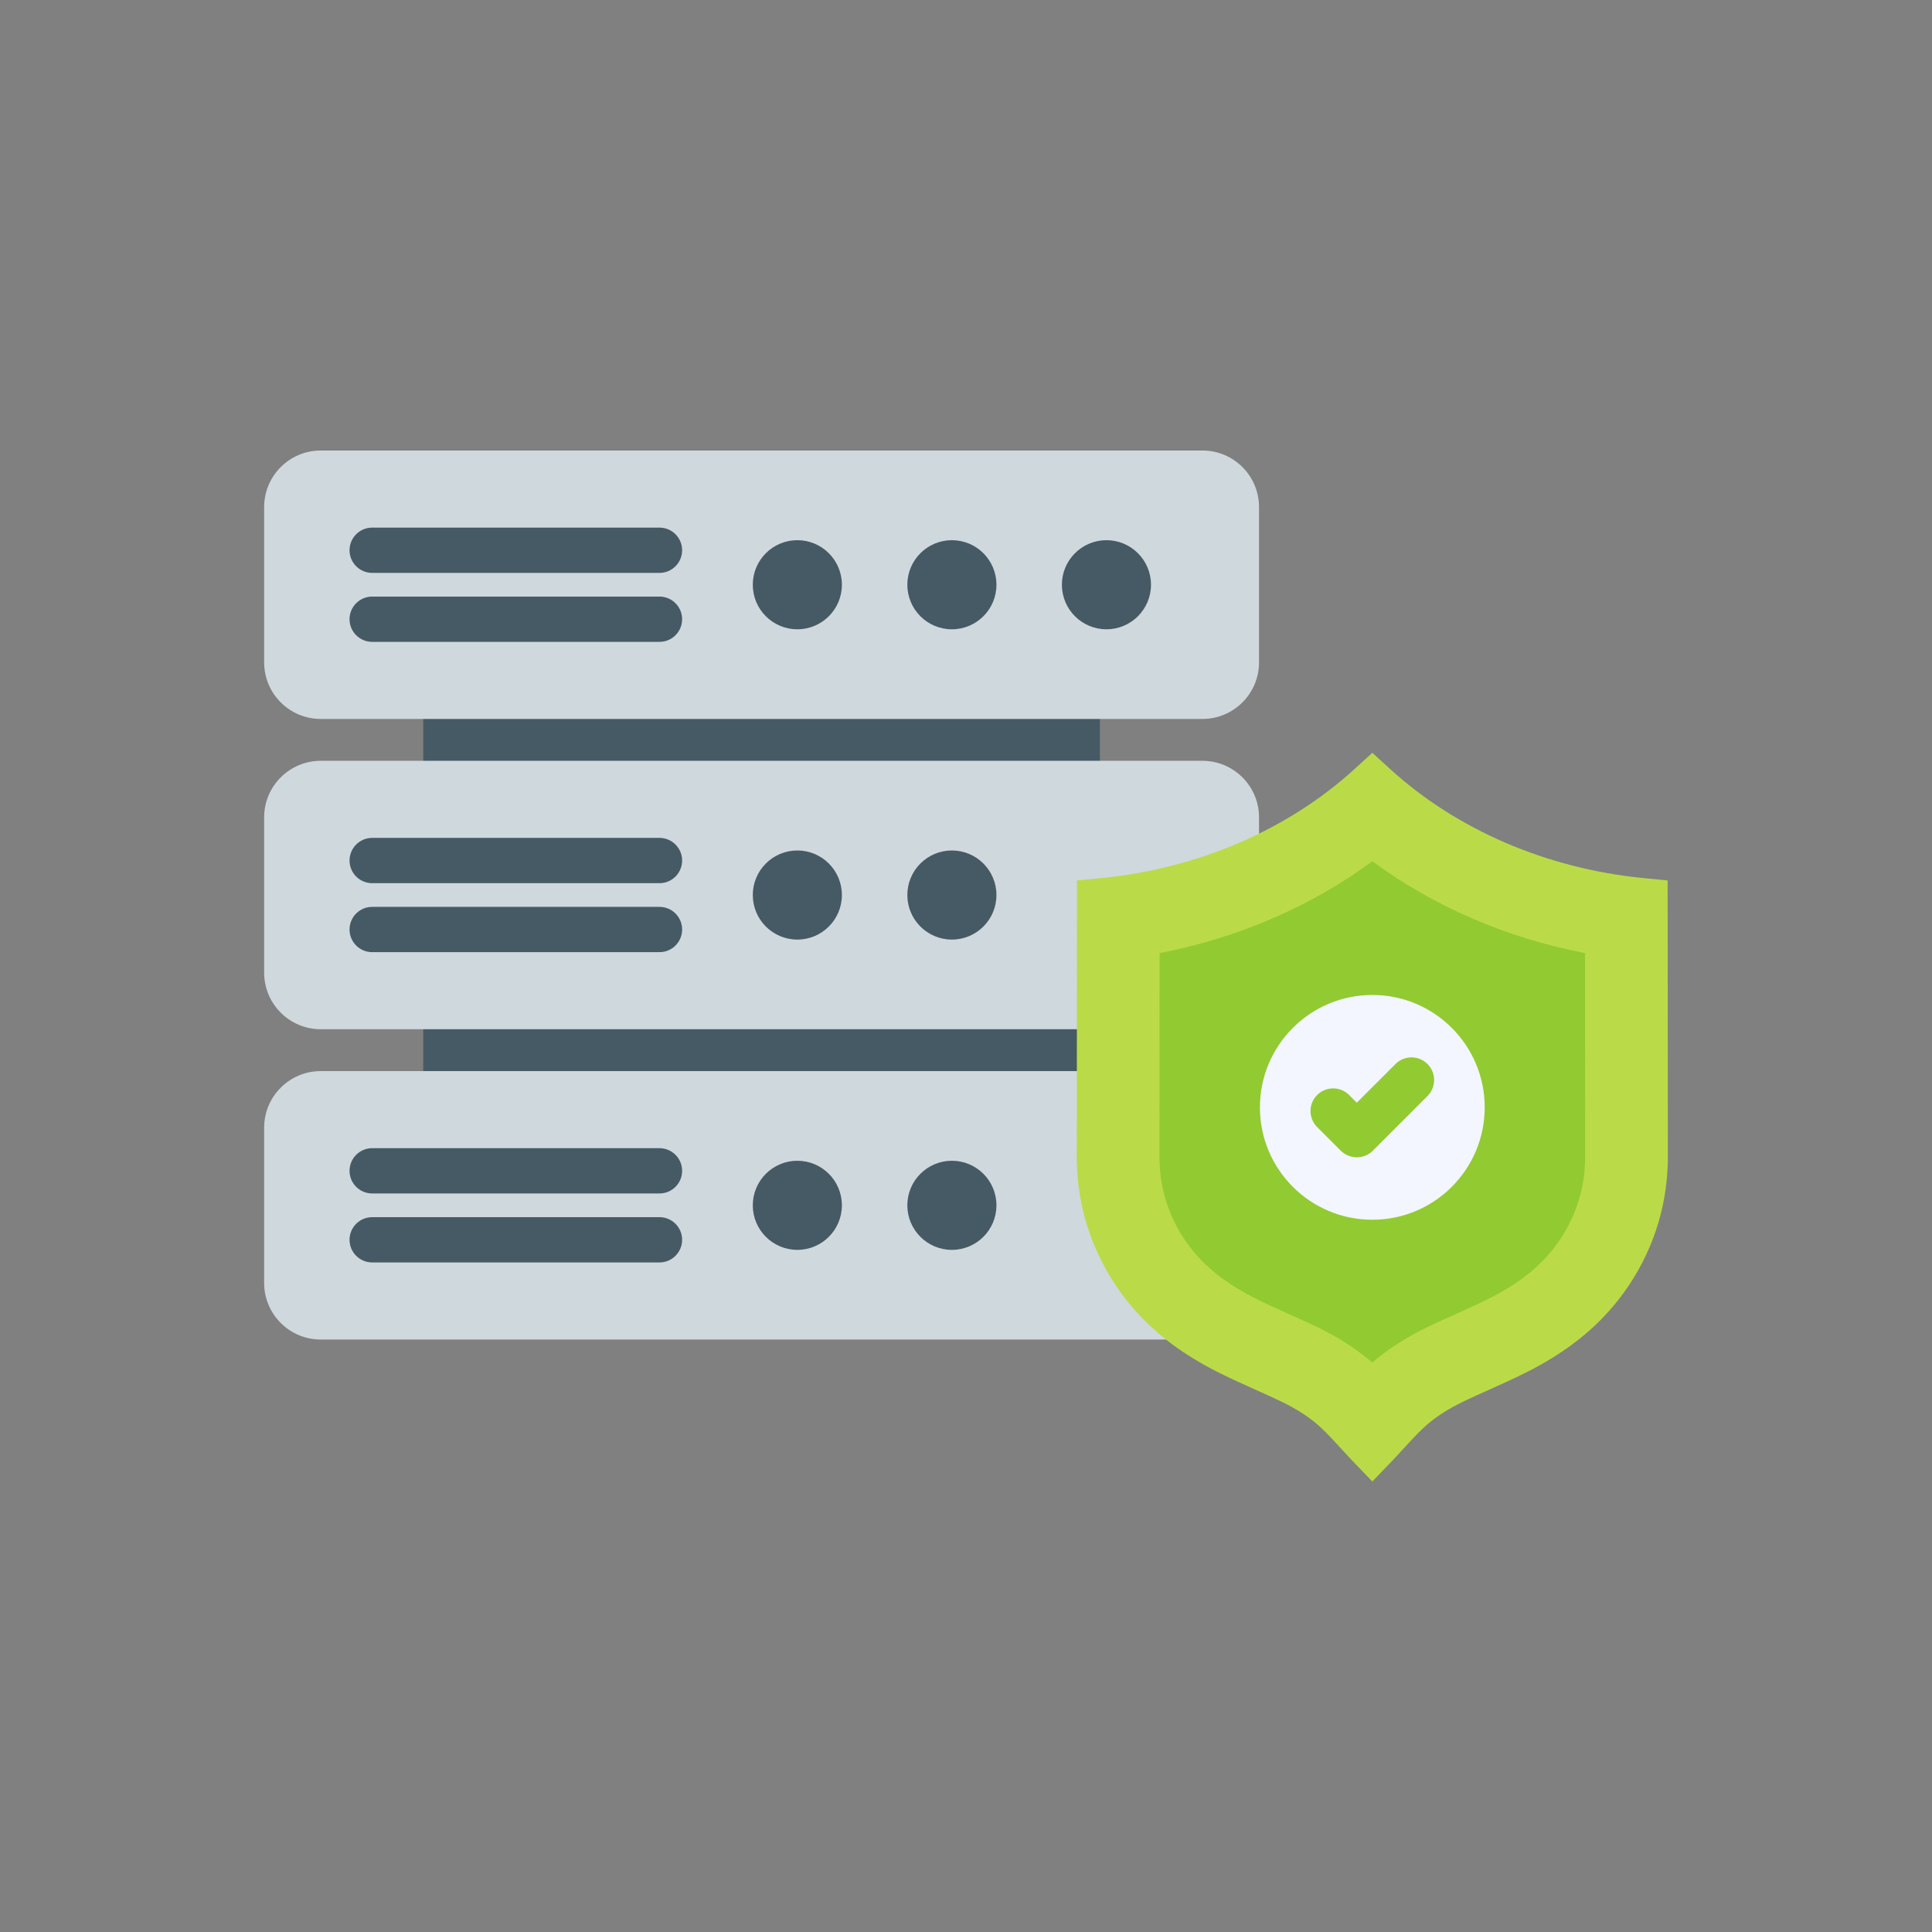 <?xml version="1.0" encoding="iso-8859-1"?>
<!-- Generator: Adobe Illustrator 22.0.1, SVG Export Plug-In . SVG Version: 6.00 Build 0)  -->
<svg version="1.1" id="Layer_1" xmlns="http://www.w3.org/2000/svg" xmlns:xlink="http://www.w3.org/1999/xlink" x="0px" y="0px"
	 viewBox="0 0 2048 2048" style="enable-background:new 0 0 2048 2048;" xml:space="preserve">
<rect x="0" y="0" width="2048" height="2048" fill="#808080" stroke="none"/>
<g>
	<g>
		<g>
			<rect x="448.658" y="559.285" style="fill:#465A65;" width="717.311" height="718.4"/>
		</g>
		<path style="fill:#CFD8DD;" d="M1274.624,1419.96H340.002c-33.137,0-60-26.863-60-60V1195.41c0-33.137,26.863-60,60-60h934.623
			c33.137,0,60,26.863,60,60v164.549C1334.624,1393.097,1307.761,1419.96,1274.624,1419.96z"/>
		<g>
			<g>
				<circle style="fill:#465A65;" cx="1009.043" cy="1277.681" r="47.226"/>
				<circle style="fill:#465A65;" cx="845.211" cy="1277.681" r="47.226"/>
			</g>
		</g>
		<g>
			<g>
				<g>
					<path style="fill:#465A65;" d="M699.082,1265.12H394.525c-13.255,0-24-10.745-24-24s10.745-24,24-24h304.557
						c13.255,0,24,10.745,24,24S712.337,1265.12,699.082,1265.12z"/>
				</g>
				<g>
					<path style="fill:#465A65;" d="M699.082,1338.241H394.525c-13.255,0-24-10.745-24-24s10.745-24,24-24h304.557
						c13.255,0,24,10.745,24,24S712.337,1338.241,699.082,1338.241z"/>
				</g>
			</g>
		</g>
		<g>
			<path style="fill:#CFD8DD;" d="M1274.624,1091.037H340.002c-33.137,0-60-26.863-60-60V866.488c0-33.137,26.863-60,60-60h934.623
				c33.137,0,60,26.863,60,60v164.549C1334.624,1064.174,1307.761,1091.037,1274.624,1091.037z"/>
			<g>
				<g>
					<circle style="fill:#465A65;" cx="1009.043" cy="948.763" r="47.226"/>
					<circle style="fill:#465A65;" cx="845.211" cy="948.763" r="47.226"/>
				</g>
			</g>
			<g>
				<g>
					<g>
						<path style="fill:#465A65;" d="M699.082,936.202H394.525c-13.255,0-24-10.745-24-24s10.745-24,24-24h304.557
							c13.255,0,24,10.745,24,24S712.337,936.202,699.082,936.202z"/>
					</g>
					<g>
						<path style="fill:#465A65;" d="M699.082,1009.324H394.525c-13.255,0-24-10.745-24-24s10.745-24,24-24h304.557
							c13.255,0,24,10.745,24,24S712.337,1009.324,699.082,1009.324z"/>
					</g>
				</g>
			</g>
		</g>
		<g>
			<g>
				<path style="fill:#CFD8DD;" d="M1274.624,762.12H340.002c-33.137,0-60-26.863-60-60V537.57c0-33.137,26.863-60,60-60h934.623
					c33.137,0,60,26.863,60,60V702.12C1334.624,735.257,1307.761,762.12,1274.624,762.12z"/>
			</g>
			<g>
				<circle style="fill:#465A65;" cx="1172.875" cy="619.845" r="47.226"/>
				<circle style="fill:#465A65;" cx="1009.043" cy="619.845" r="47.226"/>
				<circle style="fill:#465A65;" cx="845.211" cy="619.845" r="47.226"/>
			</g>
			<g>
				<g>
					<g>
						<path style="fill:#465A65;" d="M699.082,607.285H394.525c-13.255,0-24-10.745-24-24s10.745-24,24-24h304.557
							c13.255,0,24,10.745,24,24S712.337,607.285,699.082,607.285z"/>
					</g>
					<g>
						<path style="fill:#465A65;" d="M699.082,680.406H394.525c-13.255,0-24-10.745-24-24s10.745-24,24-24h304.557
							c13.255,0,24,10.745,24,24S712.337,680.406,699.082,680.406z"/>
					</g>
				</g>
			</g>
		</g>
	</g>
	<g>
		<path style="fill:#BADB47;" d="M1454.709,1570.429l-20.107-20.904c-4.518-4.697-8.894-9.478-13.125-14.102
			c-7.148-7.811-13.9-15.189-20.957-21.814c-11.13-10.448-25.178-19.676-42.946-28.211c-8.607-4.138-17.348-8.054-26.604-12.2
			l-0.149-0.067c-13.376-5.996-27.208-12.196-41.255-19.341c-35.002-17.813-62.902-38.597-85.3-63.544
			c-16.265-18.116-29.727-38.468-40.01-60.491c-10.394-22.26-17.307-45.732-20.549-69.765c-1.199-8.913-1.942-18.434-2.273-29.117
			l-0.014-0.444l0-0.445l0.249-296.658l25.169-2.456c102.729-10.023,198.298-51.114,269.1-115.704l18.805-17.155l18.803,17.156
			c70.781,64.581,166.325,105.67,269.035,115.698l25.167,2.457l0.25,297.106l-0.014,0.444c-0.332,10.683-1.075,20.204-2.272,29.106
			c-3.242,24.043-10.156,47.516-20.55,69.776c-10.283,22.023-23.745,42.375-40.01,60.49c-22.399,24.947-50.299,45.731-85.295,63.541
			c-14.056,7.149-27.89,13.351-41.27,19.348l-0.133,0.06c-9.26,4.149-18.002,8.065-26.599,12.198
			c-17.778,8.539-31.826,17.767-42.957,28.216c-7.055,6.624-13.807,14.002-20.955,21.812c-4.232,4.624-8.608,9.406-13.126,14.103
			L1454.709,1570.429z"/>
		<path style="fill:#92CA32;" d="M1454.709,1444.465c-16.547-14.428-35.989-26.927-59.188-38.069
			c-9.638-4.633-18.896-8.781-28.697-13.172l-0.114-0.051c-13.051-5.85-25.297-11.339-37.406-17.498
			c-25.192-12.821-44.765-27.21-59.823-43.98c-10.495-11.691-19.18-24.819-25.812-39.02c-6.639-14.218-11.048-29.156-13.103-44.395
			c-0.759-5.643-1.252-11.949-1.5-19.218l0.183-218.746c82.952-15.935,160.499-49.418,225.489-97.356
			c64.971,47.929,142.5,81.412,225.43,97.348l0.185,218.743c-0.248,7.271-0.74,13.576-1.504,19.25
			c-2.051,15.215-6.46,30.155-13.101,44.375c-6.63,14.2-15.315,27.328-25.811,39.018c-15.057,16.77-34.629,31.158-59.833,43.985
			c-12.123,6.166-24.385,11.662-37.366,17.48l-0.243,0.109c-9.768,4.376-18.995,8.511-28.613,13.134
			C1490.699,1417.537,1471.257,1430.036,1454.709,1444.465z"/>
		<circle style="fill:#F3F6FF;" cx="1454.709" cy="1173.839" r="119.133"/>
		<g>
			<g>
				<path style="fill:#92CA32;" d="M1438.267,1226.823c-6.143,0-12.284-2.343-16.971-7.029l-25.082-25.082
					c-9.372-9.373-9.372-24.568,0-33.941c9.373-9.373,24.568-9.373,33.941,0l8.111,8.111l40.997-40.997
					c9.373-9.373,24.568-9.373,33.941,0c9.372,9.373,9.372,24.568,0,33.941l-57.968,57.968
					C1450.551,1224.48,1444.409,1226.823,1438.267,1226.823z"/>
			</g>
		</g>
	</g>
</g>
</svg>
